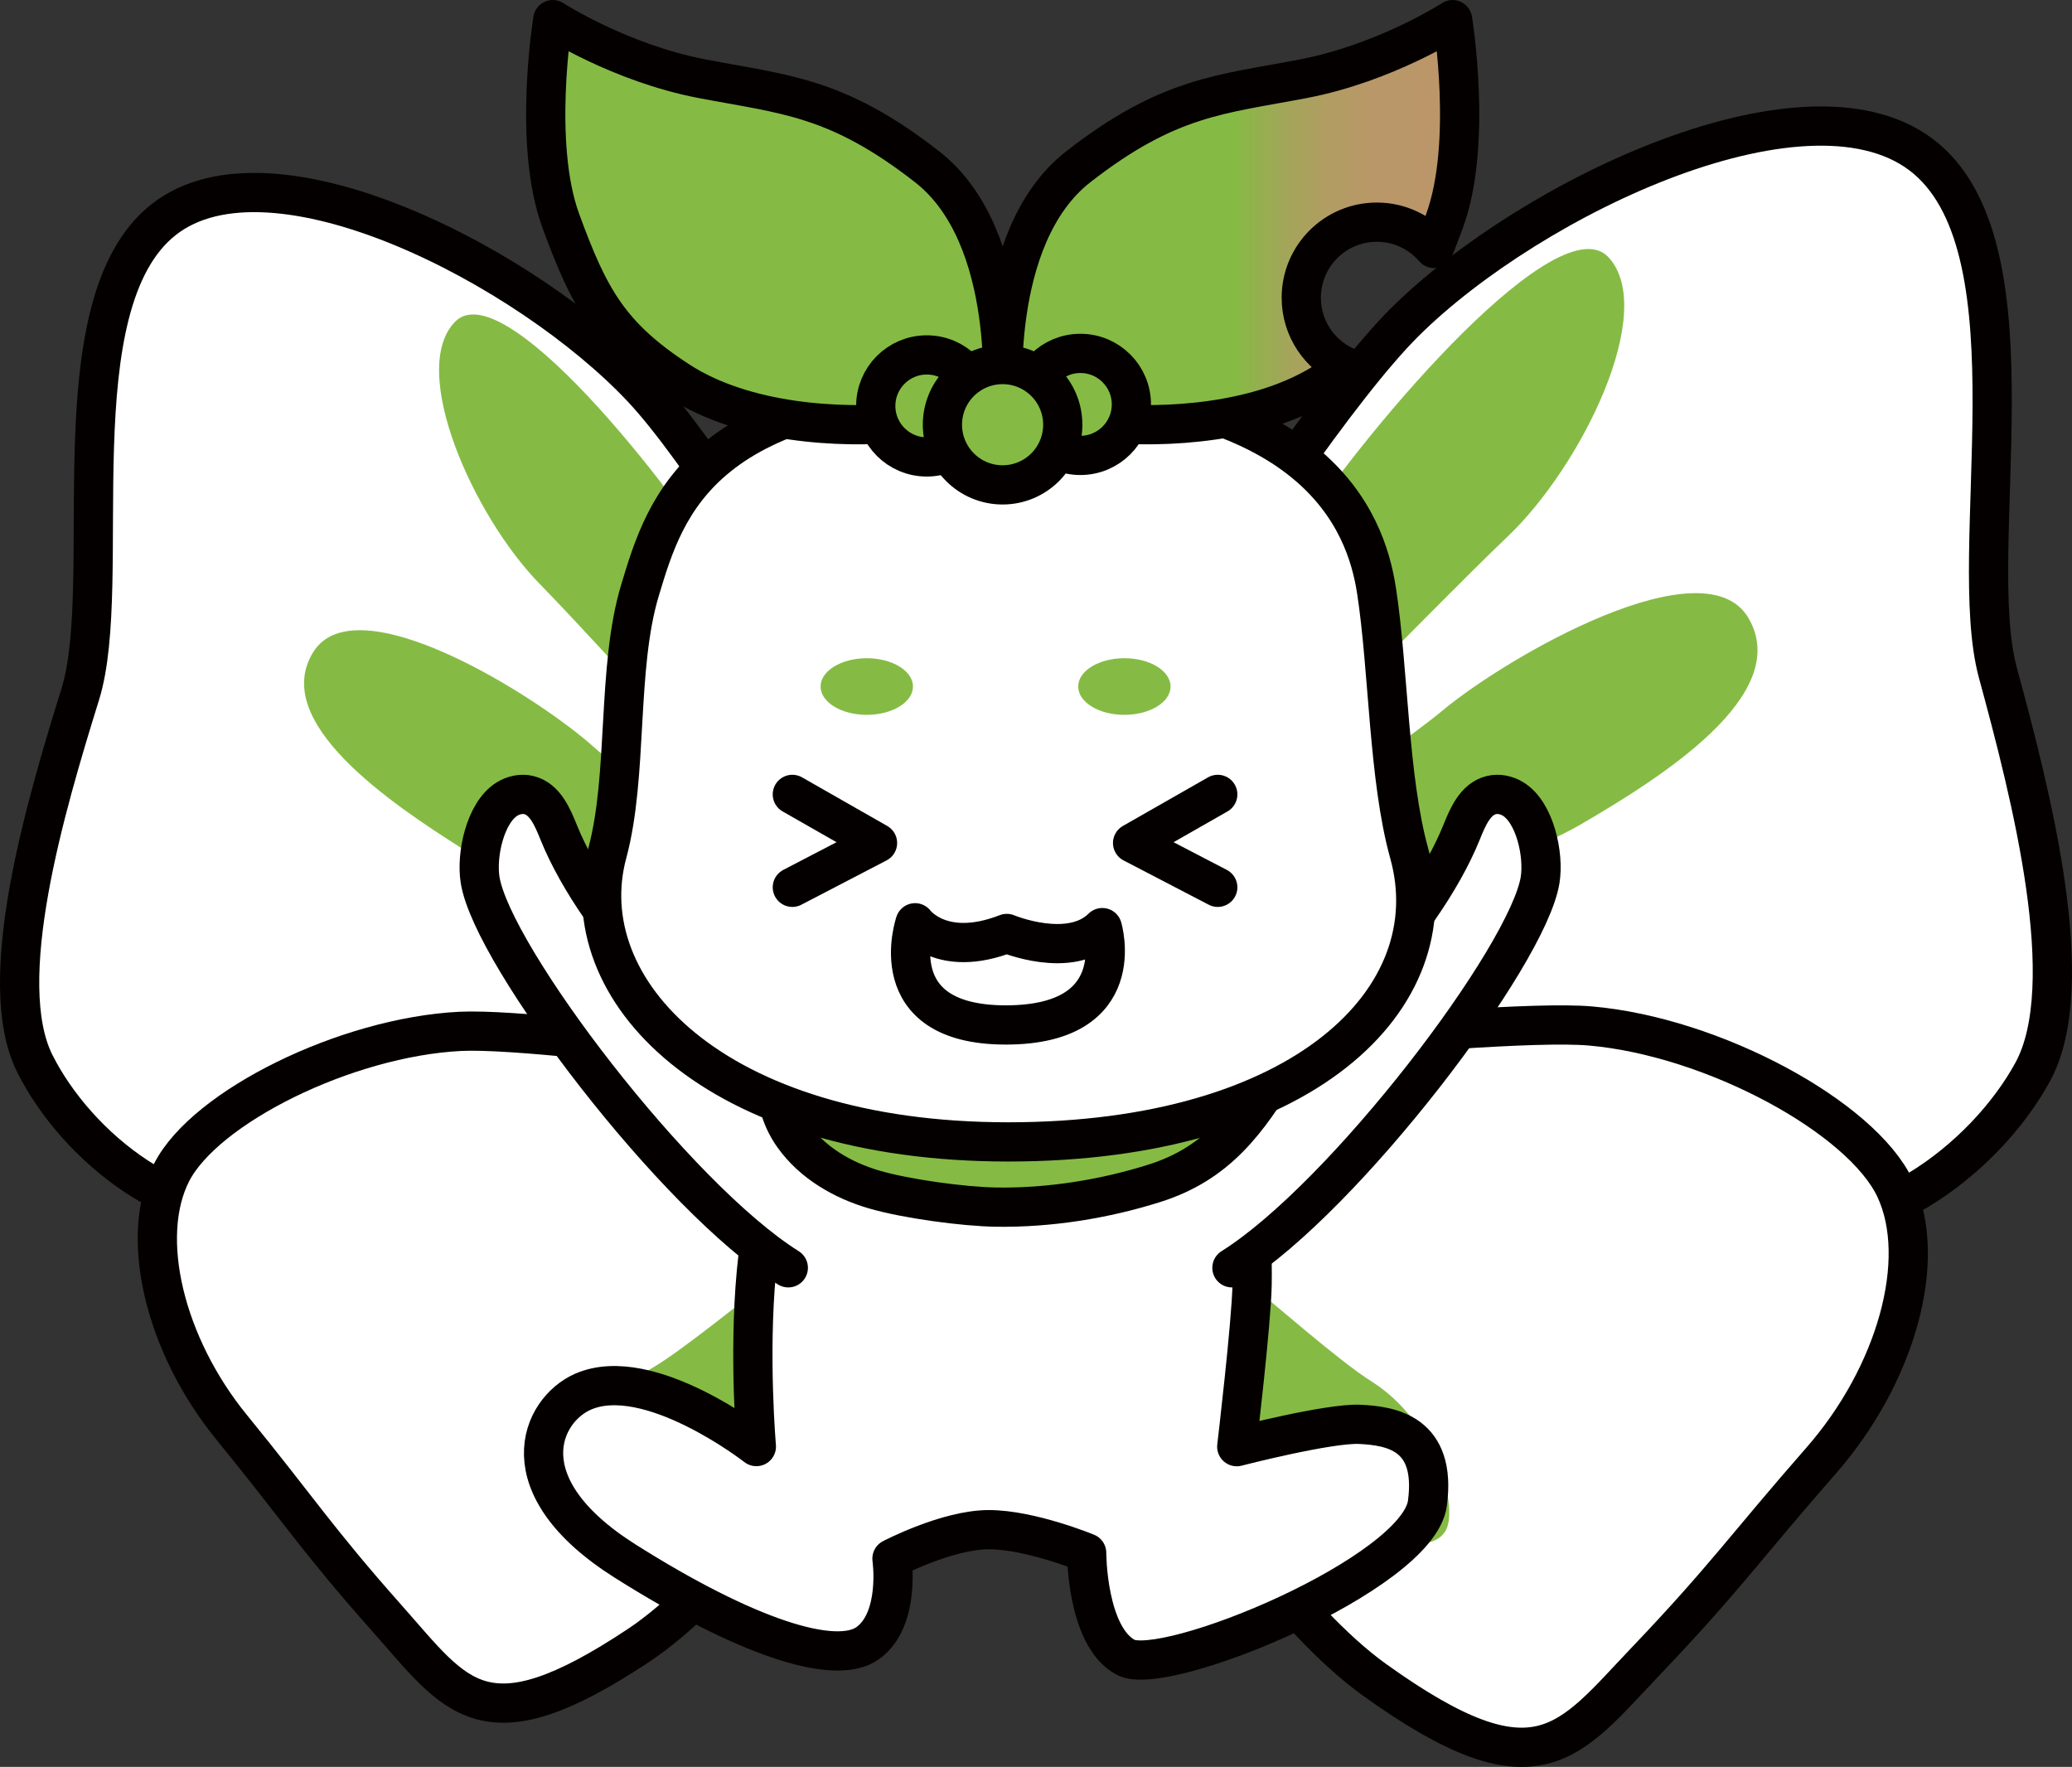 <?xml version="1.0" encoding="UTF-8"?><svg id="_レイヤー_2" xmlns="http://www.w3.org/2000/svg" width="46.575mm" height="39.717mm" xmlns:xlink="http://www.w3.org/1999/xlink" viewBox="0 0 132.025 112.585"><rect x="0" y="0" width="132.025" height="112.585" fill="#333333" stroke="none"/><defs><style>.cls-1,.cls-2{fill:#85bb44;}.cls-3{stroke-miterlimit:10;}.cls-3,.cls-2,.cls-4,.cls-5,.cls-6{stroke:#040000;stroke-width:2.5px;}.cls-3,.cls-5{fill:#fff;}.cls-2,.cls-4,.cls-5,.cls-6{stroke-linecap:round;stroke-linejoin:round;}.cls-4{fill:none;}.cls-6{fill:url(#_名称未設定グラデーション_20);}</style><linearGradient id="_名称未設定グラデーション_20" x1="63.884" y1="14.156" x2="93.006" y2="14.156" gradientUnits="userSpaceOnUse"><stop offset=".506" stop-color="#85bb44"/><stop offset=".536" stop-color="#8eb44a"/><stop offset=".615" stop-color="#a2a658"/><stop offset=".706" stop-color="#b19d62"/><stop offset=".816" stop-color="#b99768"/><stop offset="1" stop-color="#bc966a"/></linearGradient></defs><g id="_レイヤー_2-2"><path class="cls-1" d="m62.03,61.302s19.392-32.754,27.488-40.783c8.096-8.029,26.013-16.515,33.228-10.397,7.215,6.118,2.445,24.983,4.558,32.753,2.113,7.77,5.245,19.897,2.21,25.443-3.035,5.545-10.432,11.296-17.846,9.536-7.414-1.759-47.363-7.973-47.363-7.973l-2.275-8.578Z"/><path class="cls-1" d="m63.178,72.762s14.011,26.818,24.41,34.278c10.399,7.46,12.337,3.988,17.318-1.233s6.38-7.316,11.132-12.737c4.752-5.421,6.855-12.773,4.722-17.332s-11.614-9.691-19.434-10.365c-6.75-.581-37.754,3.046-37.754,3.046l-.393,4.343Z"/><path class="cls-1" d="m68.759,58.167s8.683-16.269,13.742-23.91c5.06-7.642,16.885-21.267,20.004-17.849,3.12,3.418-1.729,13.308-6.451,17.79-4.722,4.481-22.156,22.54-24.024,23.816-1.868,1.276-4.124,1.739-3.272.154Z"/><path class="cls-1" d="m70.482,61.937c-.206,2.784,24.985-6.346,30.179-9.37,5.194-3.024,13.556-8.281,10.771-13.15-2.784-4.869-15.437,2.455-19.507,5.85-4.07,3.395-21.296,14.682-21.443,16.67Z"/><path class="cls-1" d="m70.09,75.631c-.765.677,11.274,20.628,14.851,21.712,3.577,1.084,6.435,1.635,7.205.128.77-1.507-.661-6.864-4.77-9.458s-15.628-13.848-17.285-12.381Z"/><path class="cls-1" d="m65.082,63.496s-16.916-31.037-24.164-38.756S17.322,8.555,10.424,13.995c-6.897,5.44-3.093,23.104-5.311,30.245-2.218,7.141-5.524,18.292-2.89,23.539,2.634,5.247,9.309,10.827,16.247,9.439,6.938-1.388,44.218-5.836,44.218-5.836l2.394-7.886Z"/><path class="cls-1" d="m64.479,73.833s-13.888,24.426-23.785,31.006c-9.897,6.58-11.581,3.294-16.031-1.716s-5.68-7-9.911-12.187c-4.231-5.188-5.94-12.08-3.811-16.241,2.129-4.161,11.098-8.61,18.378-8.978,6.284-.317,34.937,4.073,34.937,4.073l.222,4.043Z"/><path class="cls-1" d="m58.942,60.364s-7.521-15.384-11.965-22.643c-4.443-7.259-14.968-20.294-17.976-17.224-3.008,3.069,1.166,12.408,5.4,16.722,4.234,4.315,19.818,21.649,21.51,22.895,1.692,1.246,3.77,1.75,3.031.25Z"/><path class="cls-1" d="m57.217,63.805c.099,2.59-22.978-6.714-27.698-9.692-4.72-2.978-12.307-8.133-9.562-12.559,2.745-4.426,14.245,2.787,17.91,6.072,3.665,3.285,19.28,14.328,19.35,16.178Z"/><path class="cls-1" d="m57.97,76.268c.688.654-11.143,18.772-14.498,19.66-3.355.888-6.026,1.305-6.69-.119-.665-1.424.84-6.348,4.739-8.62,3.899-2.272,14.96-12.336,16.45-10.92Z"/><path class="cls-3" d="m62.03,61.302s19.392-32.754,27.488-40.783c8.096-8.029,26.013-16.515,33.228-10.397,7.215,6.118,2.445,24.983,4.558,32.753,2.113,7.77,5.245,19.897,2.21,25.443-3.035,5.545-10.432,11.296-17.846,9.536-7.414-1.759-47.363-7.973-47.363-7.973l-2.275-8.578Z"/><path class="cls-3" d="m63.178,72.762s14.011,26.818,24.41,34.278c10.399,7.46,12.337,3.988,17.318-1.233s6.38-7.316,11.132-12.737c4.752-5.421,6.855-12.773,4.722-17.332s-11.614-9.691-19.434-10.365c-6.75-.581-37.754,3.046-37.754,3.046l-.393,4.343Z"/><path class="cls-1" d="m68.759,58.167s8.683-16.269,13.742-23.91c5.06-7.642,16.885-21.267,20.004-17.849,3.12,3.418-1.729,13.308-6.451,17.79-4.722,4.481-22.156,22.54-24.024,23.816-1.868,1.276-4.124,1.739-3.272.154Z"/><path class="cls-1" d="m70.482,61.937c-.206,2.784,24.985-6.346,30.179-9.37,5.194-3.024,13.556-8.281,10.771-13.15-2.784-4.869-15.437,2.455-19.507,5.85-4.07,3.395-21.296,14.682-21.443,16.67Z"/><path class="cls-1" d="m70.09,75.631c-.765.677,11.274,20.628,14.851,21.712,3.577,1.084,6.435,1.635,7.205.128.77-1.507-.661-6.864-4.77-9.458s-15.628-13.848-17.285-12.381Z"/><path class="cls-3" d="m65.082,63.496s-16.916-31.037-24.164-38.756S17.322,8.555,10.424,13.995c-6.897,5.44-3.093,23.104-5.311,30.245-2.218,7.141-5.524,18.292-2.89,23.539,2.634,5.247,9.309,10.827,16.247,9.439,6.938-1.388,44.218-5.836,44.218-5.836l2.394-7.886Z"/><path class="cls-3" d="m64.479,73.833s-13.888,24.426-23.785,31.006c-9.897,6.58-11.581,3.294-16.031-1.716s-5.68-7-9.911-12.187c-4.231-5.188-5.94-12.08-3.811-16.241,2.129-4.161,11.098-8.61,18.378-8.978,6.284-.317,34.937,4.073,34.937,4.073l.222,4.043Z"/><path class="cls-1" d="m58.942,60.364s-7.521-15.384-11.965-22.643c-4.443-7.259-14.968-20.294-17.976-17.224-3.008,3.069,1.166,12.408,5.4,16.722,4.234,4.315,19.818,21.649,21.51,22.895,1.692,1.246,3.77,1.75,3.031.25Z"/><path class="cls-1" d="m57.217,63.805c.099,2.59-22.978-6.714-27.698-9.692-4.72-2.978-12.307-8.133-9.562-12.559,2.745-4.426,14.245,2.787,17.91,6.072,3.665,3.285,19.28,14.328,19.35,16.178Z"/><path class="cls-1" d="m57.97,76.268c.688.654-11.143,18.772-14.498,19.66-3.355.888-6.026,1.305-6.69-.119-.665-1.424.84-6.348,4.739-8.62,3.899-2.272,14.96-12.336,16.45-10.92Z"/><path class="cls-5" d="m50.118,70.469s-1.502,6.069-1.923,10.579c-.502,5.382,0,11.125,0,11.125,0,0-6.855-5.351-11.065-3.488-2.643,1.17-4.909,5.978,2.708,10.788,7.617,4.811,13.39,6.735,15.474,5.212,2.085-1.523,1.523-5.372,1.523-5.372,0,0,3.523-1.844,6.171-1.844s6.234,1.479,6.234,1.479c0,0-.007,5.322,2.486,6.655,2.492,1.333,18.628-5.327,19.227-9.817s-2.329-4.928-4.292-5.028-7.857,1.422-7.857,1.422c0,0,.936-7.878.978-10.322.122-7.211-1.682-11.683-1.682-11.683"/><path class="cls-5" d="m76.841,69.633c6.185-2.181,13.829-10.506,16.283-16.588.396-.981.873-2.129,1.9-2.382.472-.116.984-.003,1.397.253,1.387.858,1.972,3.55,1.712,5.16-.781,4.849-12.464,20.217-19.636,24.707"/><path class="cls-5" d="m51.885,69.633c-6.185-2.181-13.829-10.506-16.283-16.588-.396-.981-.873-2.129-1.9-2.382-.472-.116-.984-.003-1.397.253-1.387.858-1.972,3.55-1.712,5.16.781,4.849,12.464,20.217,19.636,24.707"/><path class="cls-2" d="m49.754,68.257c-.516,1.36-.048,2.927.792,4.114,1.218,1.721,3.148,2.839,5.172,3.428,2.024.589,5.673,1.088,7.781,1.118,3.358.049,6.869-.509,10.071-1.523,3.979-1.26,5.919-3.894,8.07-7.47"/><path class="cls-5" d="m87.707,37.613c.778,5.05.758,11.995,2.083,16.748,2.573,9.227-6.729,18.4-25.547,18.4s-27.881-9.754-25.547-18.4c1.343-4.974.584-11.773,2.083-16.748,1.643-5.453,3.892-13.03,23.494-13.03s22.76,8.662,23.433,13.03Z"/><path class="cls-5" d="m70.238,59.106c-2.064,2.054-6.086.373-6.086.373-4.156,1.621-5.843-.681-5.843-.681,0,0-2.245,6.511,5.778,6.511s6.151-6.203,6.151-6.203Z"/><ellipse class="cls-1" cx="55.23" cy="43.745" rx="2.943" ry="1.804"/><ellipse class="cls-1" cx="71.644" cy="43.745" rx="2.943" ry="1.804"/><path class="cls-6" d="m82.915,18.972c0-2.66,2.156-4.816,4.816-4.816,1.458,0,2.761.65,3.644,1.674.222-.554.444-1.142.675-1.772,1.8-4.912.506-12.807.506-12.807,0,0-4.257,2.761-9.522,3.768-5.265,1.008-8.579,1.122-14.333,5.612-5.754,4.49-4.749,15.286-4.749,15.286,0,0,4.216.811,6.434,1.021,3.788.359,9.923.073,14.131-2.656.466-.302.891-.599,1.292-.895-1.702-.742-2.894-2.438-2.894-4.414Z"/><path class="cls-2" d="m63.829,25.917s1.004-10.796-4.75-15.286c-5.754-4.49-9.068-4.605-14.333-5.612-5.265-1.008-9.522-3.768-9.522-3.768,0,0-1.295,7.895.505,12.807,1.8,4.912,3.083,7.338,7.533,10.224,4.208,2.73,10.343,3.015,14.131,2.656,2.218-.21,6.434-1.021,6.434-1.021Z"/><circle class="cls-2" cx="59.052" cy="25.865" r="3.25"/><circle class="cls-2" cx="68.84" cy="25.768" r="3.25"/><circle class="cls-2" cx="63.884" cy="27.062" r="3.834"/><polyline class="cls-4" points="50.487 50.618 55.914 53.715 50.487 56.538"/><polyline class="cls-4" points="77.594 50.618 72.167 53.715 77.594 56.538"/></g></svg>